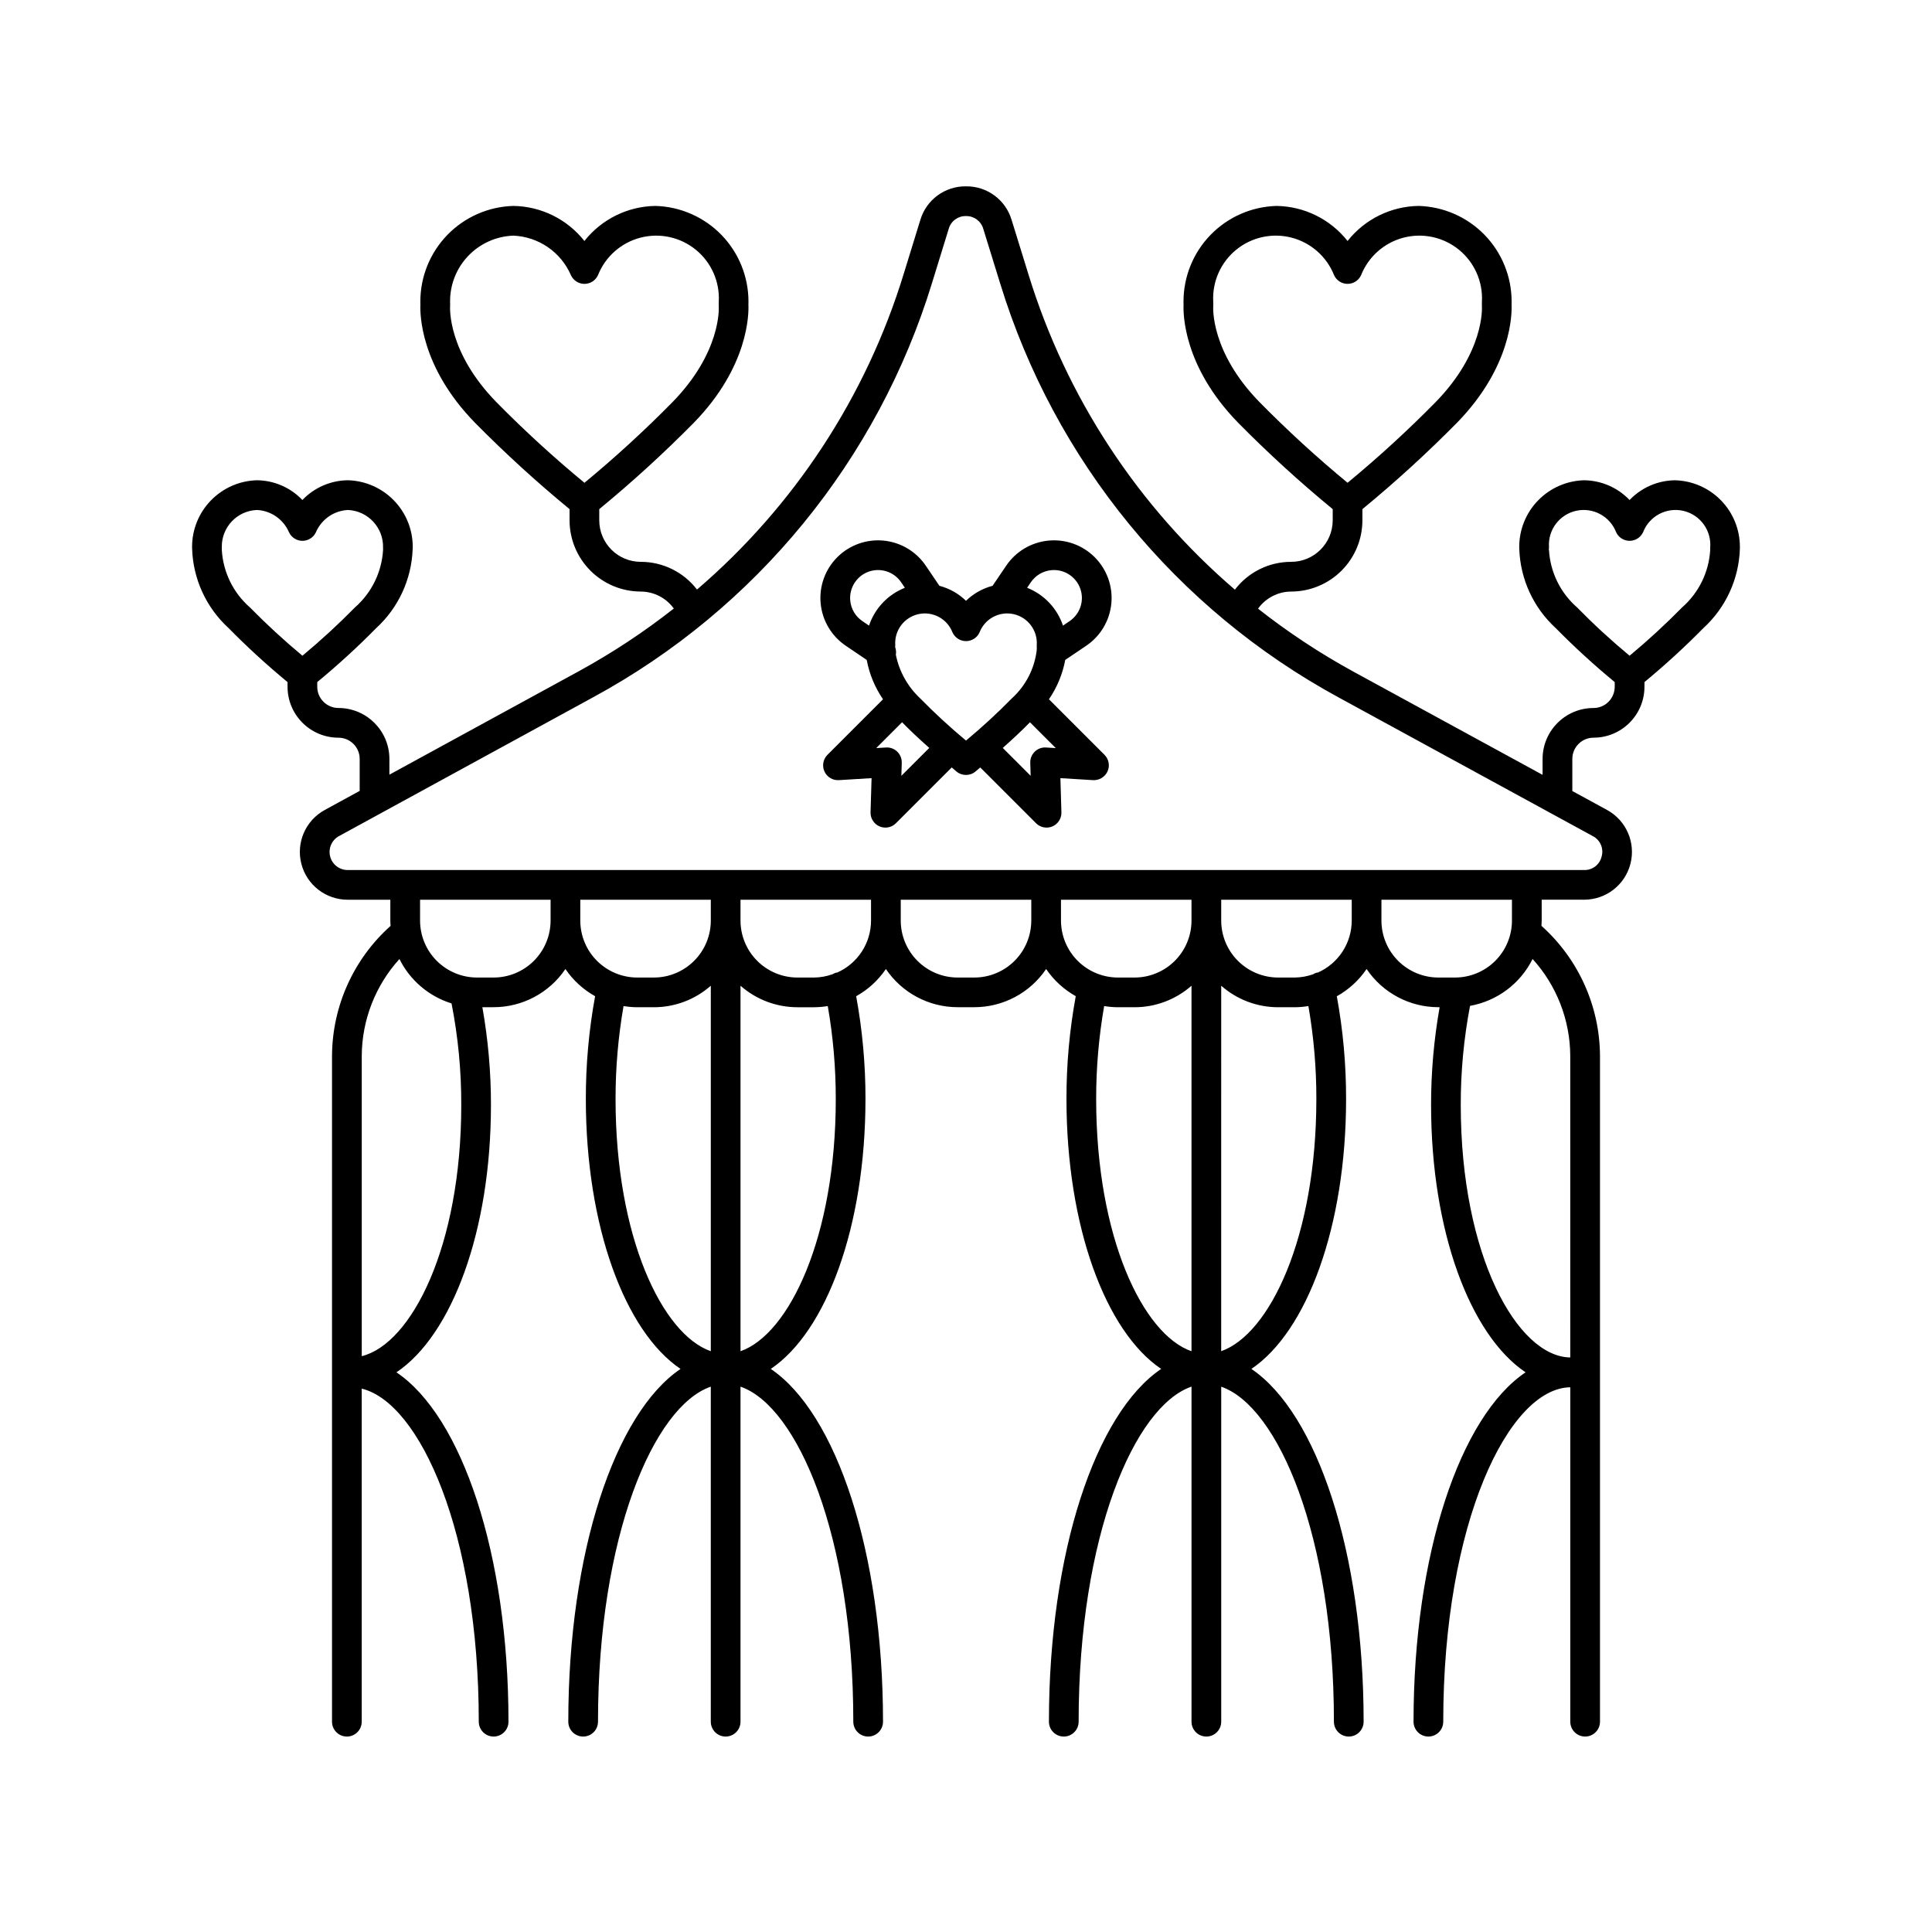 <?xml version="1.0" encoding="UTF-8"?>
<!-- Uploaded to: ICON Repo, www.svgrepo.com, Generator: ICON Repo Mixer Tools -->
<svg fill="#000000" width="800px" height="800px" version="1.1" viewBox="144 144 512 512" xmlns="http://www.w3.org/2000/svg">
 <path d="m605.09 288.92c0-4.602-1.797-9.02-5.008-12.316-3.207-3.293-7.578-5.207-12.176-5.328-4.562 0.047-8.906 1.934-12.055 5.234-3.148-3.301-7.492-5.188-12.051-5.234-4.598 0.121-8.969 2.035-12.18 5.328-3.211 3.297-5.004 7.715-5.008 12.316l0.012 0.492c0.25 8.02 3.731 15.602 9.645 21.023 4.969 5.043 10.191 9.824 15.648 14.324v1.25c-0.004 3.102-2.519 5.617-5.621 5.621-7.453 0.008-13.488 6.047-13.496 13.496v4.215l-50.215-27.395c-8.844-4.844-17.266-10.406-25.188-16.641 2.027-2.836 5.297-4.523 8.781-4.535 5.004-0.008 9.801-1.996 13.34-5.535 3.539-3.539 5.531-8.336 5.535-13.34v-2.969c8.738-7.188 17.098-14.82 25.043-22.871 14.602-14.957 14.59-29.035 14.484-31.305 0.012-0.273 0.016-0.543 0.016-0.816 0.004-6.602-2.566-12.949-7.168-17.688-4.602-4.734-10.871-7.488-17.477-7.672-7.356 0.102-14.273 3.519-18.832 9.293-4.559-5.777-11.477-9.191-18.836-9.293-6.602 0.184-12.871 2.938-17.473 7.672-4.606 4.738-7.176 11.086-7.168 17.688 0 0.273 0.004 0.543 0.016 0.816-0.109 2.269-0.121 16.344 14.457 31.277h-0.004c7.957 8.062 16.324 15.703 25.07 22.898v2.969c-0.008 6.074-4.93 10.996-11.004 11-5.852-0.008-11.375 2.719-14.918 7.375-25.742-22.094-44.699-51.027-54.676-83.453l-4.488-14.52h-0.004c-1.578-5.344-6.519-8.988-12.094-8.914h-0.008c-5.578-0.07-10.52 3.578-12.098 8.926l-4.394 14.258c-9.965 32.52-28.965 61.535-54.785 83.672-3.551-4.633-9.059-7.348-14.898-7.344-6.074-0.004-10.996-4.926-11.004-11v-2.969c8.738-7.188 17.098-14.82 25.043-22.871 14.605-14.957 14.59-29.035 14.484-31.305 0.012-0.273 0.016-0.543 0.016-0.816 0.004-6.602-2.566-12.949-7.168-17.688-4.606-4.734-10.875-7.488-17.477-7.672-7.356 0.102-14.277 3.516-18.836 9.293-4.555-5.777-11.477-9.191-18.832-9.293-6.602 0.184-12.871 2.938-17.477 7.672-4.602 4.738-7.172 11.086-7.168 17.688 0 0.273 0.004 0.543 0.016 0.816-0.109 2.269-0.121 16.344 14.457 31.277 7.957 8.062 16.324 15.703 25.07 22.898v2.969c0.004 5.004 1.996 9.801 5.535 13.34 3.539 3.539 8.336 5.527 13.34 5.535 3.469 0.016 6.723 1.688 8.754 4.5-7.883 6.195-16.266 11.734-25.059 16.551l-50.316 27.48 0.004-4.176c-0.012-7.449-6.047-13.488-13.496-13.496-3.106-0.004-5.621-2.519-5.625-5.621v-1.25c5.449-4.492 10.664-9.266 15.621-14.297 5.867-5.379 9.344-12.879 9.656-20.832l0.008 0.004 0.02-0.715c0-4.602-1.797-9.02-5.008-12.312-3.211-3.297-7.578-5.211-12.18-5.332-4.559 0.047-8.906 1.934-12.055 5.234-3.144-3.301-7.488-5.188-12.047-5.234-4.602 0.121-8.969 2.035-12.18 5.332-3.211 3.293-5.008 7.711-5.008 12.312l0.008 0.477h0.004c0.242 8.027 3.723 15.617 9.645 21.039 4.965 5.043 10.188 9.824 15.645 14.328v1.246c0.008 7.449 6.047 13.484 13.496 13.492 3.102 0.004 5.621 2.519 5.621 5.625v8.473l-9.262 5.059v0.004c-5.078 2.773-7.633 8.637-6.199 14.246 1.43 5.606 6.481 9.531 12.27 9.531h11.312v5.527c0 0.473 0.043 0.938 0.07 1.402-9.816 8.77-15.457 21.281-15.523 34.441v176.46c0 2.176 1.762 3.938 3.934 3.938 2.176 0 3.938-1.762 3.938-3.938v-88.266c15.469 3.785 31.02 38.273 31.02 88.266 0 2.176 1.762 3.938 3.938 3.938 2.172 0 3.934-1.762 3.934-3.938 0-44.418-12.34-80.918-29.691-92.586 14.703-9.863 25.047-37.441 25.047-70.844 0.008-8.688-0.754-17.363-2.277-25.918h2.984c7.629-0.004 14.758-3.797 19.023-10.121 2.027 2.984 4.723 5.453 7.871 7.211-1.648 8.984-2.469 18.094-2.457 27.227 0 33.754 10.367 61.617 25.098 71.543-17.379 11.738-29.746 48.605-29.746 93.488 0 2.176 1.762 3.938 3.938 3.938 2.172 0 3.934-1.762 3.934-3.938 0-49.277 14.801-83.594 29.891-88.789v88.789c0 2.176 1.762 3.938 3.938 3.938 2.172 0 3.934-1.762 3.934-3.938v-88.789c15.09 5.195 29.895 39.512 29.895 88.789 0 2.176 1.762 3.938 3.938 3.938 2.172 0 3.934-1.762 3.934-3.938 0-44.883-12.367-81.754-29.746-93.488 14.734-9.922 25.098-37.785 25.098-71.543h0.004c0.008-9.129-0.816-18.242-2.469-27.223 3.152-1.758 5.848-4.227 7.875-7.215 4.269 6.328 11.398 10.121 19.031 10.121h4.406-0.004c7.633 0 14.766-3.793 19.031-10.121 2.019 2.977 4.711 5.441 7.852 7.199-1.652 8.984-2.477 18.102-2.461 27.238 0 33.754 10.367 61.617 25.098 71.543-17.379 11.734-29.746 48.605-29.746 93.488 0 2.176 1.762 3.938 3.938 3.938 2.172 0 3.934-1.762 3.934-3.938 0-49.301 14.816-83.629 29.914-88.797v88.797c0 2.176 1.762 3.938 3.938 3.938 2.172 0 3.934-1.762 3.934-3.938v-88.777c15.078 5.219 29.867 39.527 29.867 88.777 0 2.176 1.762 3.938 3.934 3.938 2.176 0 3.938-1.762 3.938-3.938 0-44.883-12.367-81.754-29.746-93.488 14.73-9.922 25.098-37.785 25.098-71.543 0.016-9.125-0.809-18.234-2.457-27.211 3.16-1.758 5.863-4.234 7.894-7.227 4.266 6.328 11.395 10.121 19.027 10.121h0.328c-1.52 8.555-2.277 17.23-2.269 25.918 0 33.402 10.344 60.98 25.043 70.844-17.352 11.668-29.691 48.168-29.691 92.586 0 2.176 1.762 3.938 3.938 3.938 2.172 0 3.934-1.762 3.934-3.938 0-52.855 17.375-88.395 33.668-88.625v88.625c0 2.176 1.762 3.938 3.938 3.938 2.172 0 3.934-1.762 3.934-3.938v-176.46c-0.07-13.164-5.711-25.68-15.52-34.453 0.027-0.465 0.07-0.926 0.07-1.395v-5.527h11.254c5.789-0.004 10.84-3.926 12.27-9.535s-1.125-11.473-6.203-14.246l-9.203-5.019v-8.512c0.004-3.106 2.519-5.621 5.625-5.625 7.449-0.008 13.484-6.043 13.492-13.492v-1.246c5.449-4.496 10.66-9.27 15.617-14.301 5.938-5.426 9.426-13.027 9.672-21.066h0.004zm-127.31-38.359c-12.938-13.25-12.289-24.973-12.258-25.43v-0.004c0.016-0.164 0.02-0.328 0.012-0.496l-0.016-0.695c-0.281-5.289 1.977-10.391 6.078-13.742 4.102-3.352 9.555-4.543 14.684-3.215 5.125 1.332 9.309 5.027 11.266 9.949 0.637 1.402 2.035 2.301 3.578 2.301 1.539 0 2.938-0.898 3.578-2.301 1.953-4.922 6.141-8.617 11.266-9.949 5.125-1.328 10.578-0.137 14.68 3.215 4.102 3.352 6.359 8.453 6.082 13.742l-0.016 0.695c-0.008 0.141 0 0.32 0.008 0.461 0.035 0.492 0.68 12.215-12.281 25.492-7.402 7.516-15.184 14.645-23.316 21.359-8.145-6.723-15.934-13.859-23.344-21.383zm-202.24 0c-12.902-13.215-12.293-24.91-12.254-25.461 0.012-0.156 0.012-0.312 0.008-0.469l-0.016-0.695c-0.035-4.523 1.699-8.883 4.832-12.148 3.133-3.266 7.414-5.184 11.938-5.34 3.269 0.137 6.438 1.195 9.137 3.047 2.699 1.855 4.82 4.434 6.121 7.438 0.645 1.398 2.043 2.297 3.582 2.297 1.543 0 2.941-0.902 3.582-2.301 1.953-4.922 6.137-8.617 11.262-9.949 5.125-1.328 10.578-0.137 14.68 3.215 4.102 3.352 6.356 8.457 6.074 13.742l-0.016 0.695c-0.004 0.156 0 0.309 0.008 0.465 0.035 0.492 0.684 12.215-12.281 25.492l0.004-0.004c-7.402 7.516-15.184 14.645-23.316 21.359-8.145-6.723-15.938-13.859-23.344-21.383zm-65.312 54.406c-4.422-3.867-7.106-9.352-7.445-15.219 0.004-0.191 0-0.73 0-0.832v0.004c-0.051-5.242 4.078-9.574 9.316-9.77 3.711 0.184 6.996 2.465 8.473 5.875 0.645 1.402 2.043 2.301 3.582 2.301 1.543-0.004 2.941-0.902 3.582-2.305 1.473-3.41 4.754-5.688 8.465-5.871 5.324 0.23 9.473 4.695 9.312 10.023-0.004 0.117-0.004 0.461 0.004 0.578v-0.004c-0.348 5.879-3.039 11.371-7.473 15.246-4.414 4.492-9.051 8.758-13.898 12.781-4.848-4.035-9.496-8.309-13.918-12.809zm29.641 198.43v-79.578c0.047-9.5 3.606-18.641 9.988-25.672 2.801 5.644 7.789 9.898 13.809 11.77 1.738 8.871 2.602 17.895 2.574 26.934 0 37.375-13.156 63.273-26.371 66.547zm34.953-100.34h-4.41c-4-0.004-7.836-1.598-10.668-4.426-2.828-2.828-4.418-6.664-4.422-10.664v-5.527h34.59v5.527c-0.004 4-1.598 7.836-4.426 10.664s-6.664 4.422-10.664 4.426zm22.961-20.617h34.59v5.527c-0.004 4-1.594 7.836-4.426 10.664-2.828 2.828-6.664 4.422-10.664 4.426h-4.41c-4-0.004-7.836-1.598-10.664-4.426-2.832-2.828-4.422-6.664-4.426-10.664zm9.348 52.805c-0.008-8.258 0.699-16.496 2.117-24.629 1.199 0.199 2.41 0.305 3.625 0.312h4.41c5.555 0 10.922-2.027 15.09-5.699v96.855c-12.824-4.465-25.242-30.152-25.242-66.84zm58.359 0c0 36.688-12.422 62.375-25.246 66.84v-96.855c4.172 3.672 9.535 5.699 15.094 5.699h4.41-0.004c1.215-0.008 2.43-0.113 3.625-0.312 1.422 8.133 2.129 16.371 2.121 24.629zm0.359-33.504c-0.07 0.012-0.137-0.012-0.207 0.004l0.004-0.004c-0.344 0.094-0.672 0.238-0.977 0.422-1.578 0.574-3.246 0.875-4.926 0.895h-4.406c-4.004-0.004-7.84-1.598-10.668-4.426-2.828-2.828-4.422-6.664-4.426-10.664v-5.527h34.59v5.527c-0.004 2.918-0.855 5.773-2.449 8.219-1.594 2.441-3.863 4.371-6.535 5.555zm36.355 1.316h-4.402c-4.004-0.004-7.84-1.594-10.668-4.426-2.832-2.828-4.422-6.664-4.426-10.664v-5.527h34.594v5.527c-0.008 4-1.598 7.836-4.43 10.664-2.828 2.832-6.664 4.422-10.668 4.426zm22.965-20.617h34.59v5.527h0.004c-0.004 4-1.594 7.836-4.426 10.664-2.828 2.828-6.664 4.422-10.664 4.426h-4.41c-4-0.004-7.836-1.598-10.664-4.426-2.832-2.828-4.422-6.664-4.426-10.664zm9.324 52.805h0.004c-0.008-8.258 0.699-16.5 2.117-24.633 1.207 0.203 2.426 0.309 3.648 0.316h4.41c5.555 0 10.918-2.027 15.09-5.699v96.863c-12.832-4.445-25.266-30.141-25.266-66.848zm58.355 0c0 36.664-12.402 62.344-25.219 66.832l0.004-96.848c4.172 3.672 9.535 5.699 15.09 5.699h4.41c1.207-0.008 2.414-0.113 3.606-0.312 1.414 8.133 2.125 16.375 2.113 24.629zm0.387-33.504c-0.078 0.012-0.152-0.016-0.23 0.004l0.008-0.004c-0.367 0.098-0.715 0.25-1.035 0.449-1.555 0.555-3.191 0.848-4.844 0.867h-4.41c-4-0.004-7.836-1.598-10.664-4.426-2.828-2.828-4.422-6.664-4.426-10.664v-5.527h34.59v5.527c-0.004 2.918-0.855 5.773-2.449 8.215-1.598 2.445-3.867 4.375-6.535 5.559zm66.898 22.074 0.004 79.926c-14.047-0.199-29.02-27.016-29.02-66.895-0.02-8.82 0.805-17.621 2.461-26.285 7.18-1.281 13.332-5.891 16.574-12.422 6.383 7.031 9.938 16.176 9.984 25.676zm-15.453-35.848h0.008c-0.008 4-1.598 7.836-4.426 10.664-2.828 2.828-6.664 4.422-10.668 4.426h-4.406c-4.004-0.004-7.84-1.598-10.668-4.426s-4.418-6.664-4.426-10.664v-5.527h34.59zm23.77-17.004 0.008-0.004c-0.488 2.156-2.434 3.668-4.644 3.606h-327.68c-2.191 0-4.102-1.484-4.641-3.606-0.543-2.121 0.422-4.34 2.344-5.387l67.449-36.84c43.148-23.445 75.375-62.887 89.742-109.84l4.394-14.258v0.004c0.574-2.039 2.457-3.43 4.574-3.379h0.004c2.113-0.043 3.992 1.34 4.578 3.375l4.488 14.52v-0.004c14.402 46.91 46.629 86.297 89.75 109.71l67.285 36.711c1.973 1.004 2.957 3.266 2.352 5.391zm21.301-65.969c-4.414 4.492-9.051 8.758-13.891 12.781-4.856-4.031-9.504-8.305-13.922-12.809-4.418-3.863-7.102-9.34-7.441-15.203l-0.055-0.004c0.043-0.277 0.062-0.559 0.051-0.84-0.273-4.531 2.793-8.59 7.227-9.559 4.434-0.973 8.918 1.434 10.562 5.664 0.641 1.402 2.039 2.301 3.582 2.301 1.539-0.004 2.938-0.902 3.578-2.305 1.664-4.273 6.219-6.676 10.688-5.633s7.488 5.215 7.09 9.785l-0.008 0.207c0 0.105 0.004 0.266 0.012 0.367-0.344 5.879-3.039 11.375-7.473 15.246zm-157.88 10.129c3.777-2.555 6.215-6.664 6.648-11.199 0.434-4.539-1.184-9.035-4.406-12.258-3.223-3.223-7.719-4.836-12.258-4.402-4.539 0.434-8.645 2.871-11.199 6.648l-3.606 5.328c-2.652 0.695-5.082 2.066-7.047 3.977-1.969-1.914-4.398-3.281-7.051-3.977l-3.606-5.324c-2.551-3.777-6.66-6.215-11.199-6.652-4.535-0.434-9.031 1.18-12.254 4.402-3.227 3.227-4.84 7.719-4.406 12.258s2.871 8.645 6.648 11.199l5.555 3.758c0.699 3.738 2.172 7.293 4.32 10.434l-14.719 14.719c-1.156 1.156-1.477 2.906-0.805 4.398 0.672 1.492 2.199 2.414 3.832 2.312l8.66-0.531-0.27 9.059c-0.047 1.613 0.895 3.09 2.375 3.731 1.48 0.637 3.203 0.309 4.344-0.832l14.793-14.793c0.426 0.363 0.785 0.676 1.23 1.055 1.473 1.246 3.629 1.246 5.098 0 0.445-0.379 0.805-0.691 1.23-1.055l14.793 14.793c1.141 1.141 2.863 1.469 4.344 0.832 1.48-0.641 2.422-2.117 2.375-3.731l-0.27-9.059 8.66 0.531c1.629 0.082 3.144-0.832 3.832-2.312 0.672-1.492 0.352-3.242-0.805-4.398l-14.719-14.719v-0.004c2.144-3.141 3.617-6.691 4.32-10.43zm-9.266-20.023c3.367-0.32 6.527 1.684 7.672 4.867 1.145 3.184-0.016 6.738-2.82 8.637l-1.754 1.188c-1.535-4.578-5.012-8.246-9.504-10.027l0.977-1.445v0.004c1.234-1.832 3.227-3.016 5.43-3.223zm-53.281 8.078c-0.32-3.371 1.68-6.531 4.867-7.676s6.742 0.02 8.637 2.824l0.973 1.441h0.004c-4.492 1.777-7.969 5.445-9.504 10.023l-1.754-1.188c-1.832-1.234-3.016-3.227-3.223-5.426zm13.547 46.422 0.105-3.465h-0.004c0.035-1.105-0.402-2.176-1.195-2.945-0.797-0.766-1.879-1.168-2.981-1.098l-2.586 0.156 6.848-6.848c2.137 2.184 4.481 4.383 7.207 6.805zm4.938-20.57v-0.004c-3.277-3.078-5.516-7.102-6.398-11.508 0.117-0.672 0.051-1.363-0.184-2.004 0.023-0.195 0.031-0.395 0.027-0.59-0.25-3.871 2.367-7.344 6.156-8.176 3.789-0.832 7.617 1.23 9.012 4.848 0.637 1.406 2.039 2.305 3.582 2.305 1.539 0 2.941-0.898 3.582-2.305 1.395-3.617 5.223-5.68 9.012-4.848 3.789 0.832 6.402 4.305 6.156 8.176l-0.008 0.395c0 0.102 0.004 0.266 0.012 0.367v0.148 0.004c-0.023 0.18-0.031 0.363-0.027 0.547-0.598 4.875-2.93 9.371-6.562 12.672-3.863 3.938-7.926 7.676-12.164 11.203-4.254-3.535-8.32-7.285-12.195-11.234zm33.398 13.066v-0.004c-1.102-0.074-2.184 0.324-2.977 1.098-0.797 0.77-1.23 1.84-1.199 2.945l0.105 3.465-7.391-7.391c2.734-2.426 5.078-4.625 7.207-6.801l6.844 6.844z"/>
</svg>